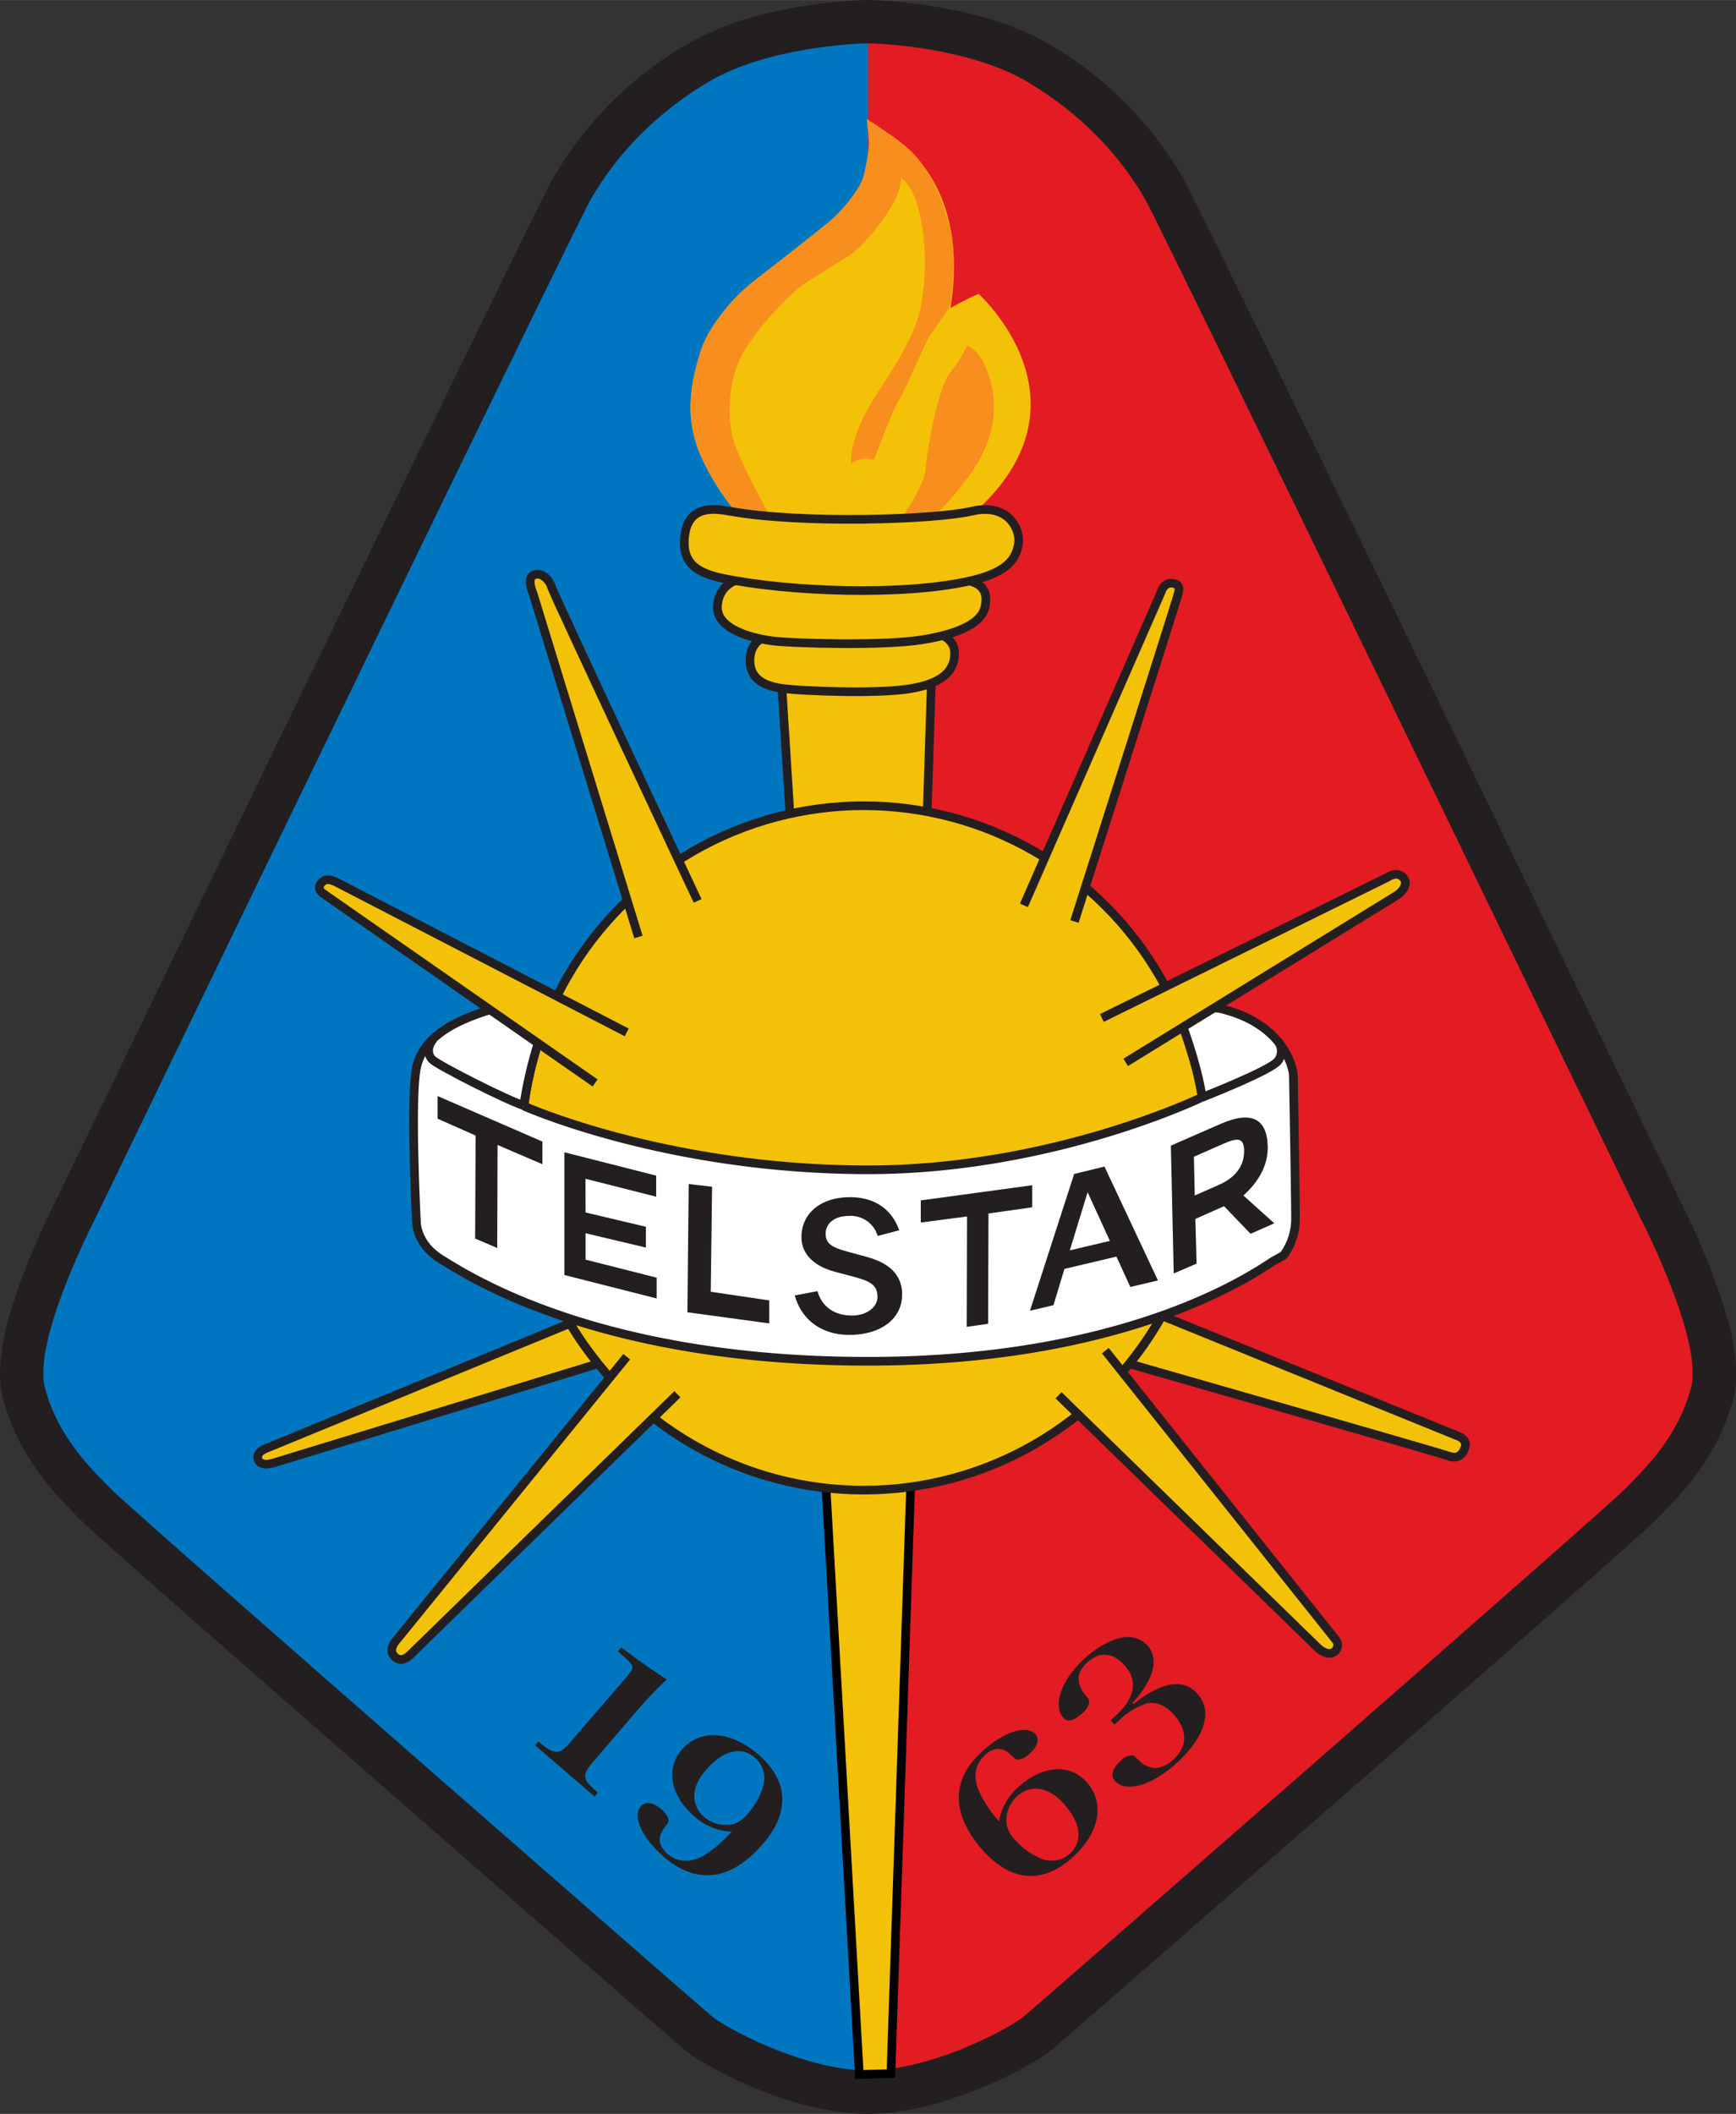 <svg xmlns="http://www.w3.org/2000/svg" width="501" height="610" viewBox="0 0 400.81 488"><rect x="0" y="0" width="400.81" height="488" fill="#333333" stroke="none"/><path d="M398.56 303.43a164.59 164.59 0 0 0 -10.66 -26.28S360.1 219.8 332 161.6c-14.1-29.1-28.3-58.3-39.2-80.7C287.3 69.76 282.7 60.3 279.3 53.4c-1.7-3.44-3.07-6.22-4.09-8.27l-1.28-2.52c-.35-.69-.54-1.06-.89-1.68a85 85 0 0 0 -30.48 -30.53C234 5.32 224.4 3 216.4 1.59c-4-.67-7.52-1.06-10.29-1.29S201.5 0 200.4 0c-1.08 0-3 .07-5.76.3a116.82 116.82 0 0 0 -16.52 2.54 69.29 69.29 0 0 0 -19.88 7.59A85.06 85.06 0 0 0 127.77 41c-.36.62-.54 1-.9 1.68-2.54 5-10.82 21.88-22 44.77C72 155 14.6 273.6 12.94 277.1c-.53 1-3.35 6.62-6.25 13.72a128.73 128.73 0 0 0 -4.45 12.64A51.31 51.31 0 0 0 0 317a23.26 23.26 0 0 0 .76 6.13C4.54 337 13.37 345.6 18.84 351.1c.7.69 1.47 1.4 2.79 2.59 9.57 8.65 42.82 37.82 74.2 65.2 15.66 13.7 30.82 26.94 42.2 36.9 5.71 5 10.49 9.15 13.93 12.14l4.11 3.58 1.94 1.66a26.55 26.55 0 0 0 2.8 2A94.32 94.32 0 0 0 176.74 483c6.87 2.59 14.92 4.87 23.44 5h.45c9.73-.19 18.87-3.12 26.3-6.18a99.75 99.75 0 0 0 9.59 -4.59c1.31-.72 2.46-1.4 3.47-2a26.67 26.67 0 0 0 2.81 -2c.38-.32 1-.84 2.14-1.84 8.42-7.31 41.3-35.95 72.7-63.4 15.69-13.74 31-27.2 42.77-37.54 5.87-5.18 10.85-9.57 14.53-12.85 1.84-1.64 3.36-3 4.52-4.05s1.9-1.72 2.56-2.38c5.46-5.49 14.29-14.1 18.1-27.94a23.66 23.66 0 0 0 .76 -6.14A50.91 50.91 0 0 0 398.56 303.43m-217 159.92a81.16 81.16 0 0 1 -7.63 -3.65c-1-.55-1.82-1-2.4-1.41-.29-.18-.52-.33-.65-.43l-.12-.09L169 456.2c-8.35-7.25-41.2-35.91-72.6-63.4-15.68-13.74-31-27.2-42.72-37.51-5.86-5.16-10.82-9.54-14.45-12.78-1.82-1.62-3.31-2.95-4.4-3.94l-1.32-1.2-.39-.37-.13-.12c-5.54-5.51-10.71-10.93-12.92-19.1A4.93 4.93 0 0 1 20 317a32.28 32.28 0 0 1 1.48 -8.08 121 121 0 0 1 5.8 -15.42c1-2.22 1.88-4.11 2.52-5.41.32-.66.57-1.17.75-1.51l.24-.48.12-.25s6.94-14.34 17.4-36C64 217.5 87.6 168.7 107.6 127.5c10-20.61 19.1-39.3 25.89-53.2 3.38-6.91 6.18-12.61 8.2-16.71 1-2 1.83-3.69 2.43-4.87.29-.58.54-1.05.7-1.38.09-.16.15-.29.2-.36 3.13-5.3 9.32-14.87 23.51-23.46 4.92-3 12.6-5.18 19.2-6.26l2.69-.42v19l-.07 426.5A71.24 71.24 0 0 1 181.56 463.35M380.8 317.7c0 .15 0 .17 0 .17-2.22 8.12-7.39 13.54-12.92 19.1 0 0-.88.82-2.07 1.89-9.25 8.37-42.63 37.66-73.92 65-15.65 13.69-30.8 26.93-42.2 36.88l-13.9 12.1-4.09 3.55-1.18 1-.34.29-.07.06A36.13 36.13 0 0 1 226.3 460a81.2 81.2 0 0 1 -12.19 5.27c-1.2.41-2.42.78-3.64 1.11L210.4 39.73V20.89c2.41.35 5.07.81 7.75 1.43a49.92 49.92 0 0 1 14.08 5.25c14.19 8.59 20.38 18.1 23.51 23.45.19.36.93 1.81 1.93 3.81 8.1 16.1 36.1 74 62.2 127.7 13 26.85 25.53 52.69 34.79 71.81s15.24 31.5 15.26 31.53l.12.25.1.19c.56 1.11 3.4 6.78 6 13.34a99.68 99.68 0 0 1 3.4 9.92 31.36 31.36 0 0 1 1.3 7.44A5.72 5.72 0 0 1 380.77 317.71" fill="#231f20"/><path d="m200.4 10c-2.5 0-23.5.88-37 9-16 9.64-23.5 21-27 27s-114.5 235.5-114.5 235.5-14.5 28-11.5 39 10 18 15.5 23.5 135.5 119 138.5 121.5 20.59 12.26 35.92 12.5" fill="#0076c0"/><path d="m200.4 10c2.5 0 23.5.88 37 9 16 9.64 23.5 21 27 27s114.5 235.5 114.5 235.5 14.5 28 11.5 39-10 18-15.5 23.5-135.5 119-138.5 121.5-20.56 12.26-35.93 12.5" fill="#e31b23"/><g stroke-width="2"><g fill="#f3c108"><path stroke="#000" d="m190.4 338l8 140.9 7.3-.2 4.7-140.2"/><g stroke="#231f20"><path d="m180.2 153.5l2.5 39.5h31.2l1.3-40.5-35 1z"/><circle cx="199.4" cy="265" r="79"/></g></g><g stroke="#231f20"><path d="M120.91 255.25a97.41 97.41 0 0 1 5.25 -20s-7.5-4-14.25-1.75-14.25 5.75-15.75 13 0 35.75 0 35.75 0 5 5.75 8.5 35.75 23.5 98.5 23.5 91.5-22 93.7-23.2l2.25-1.25a14.32 14.32 0 0 0 2.75 -8.75c0-5.5-.5-33-.5-33s-1-11.5-17-15.25c0 0-7.63-1-10 .14 0 0 4.77 11.94 5.93 20.36 0 0-34.5 16.75-77.2 16.75C153.6 270 120.9 255.3 120.9 255.3" fill="#fff"/><g fill="none"><path d="m277.6 253.3s15.34-6 17.34-8.25a3.68 3.68 0 0 0 .11 -4.66"/><path d="m100.1 239.8s-2.37 2.58-.3 4.8c1.14 1.22 16.8 9.2 21.1 10.62"/></g><g fill="#f3c108"><path d="m137.4 250l-62.7-43.67s-1.66-1-.66-2.33 2.33-1 3.66-.33 67 34.66 67 34.66"/><path d="m147.4 216.3l-24.33-79.3s-1.67-3.67.33-4.33 3.67 1.66 4 3 33.67 72.3 33.67 72.3"/><path d="m236.4 209l31.67-72.3s.64-2.59 3-2c1.79.45 1 2 .66 3.33s-23.66 74.7-23.66 74.7"/><path d="m254.4 235l66-32.5s2-1.5 3.5 0-.25 3.5-1.5 4.25-62.5 38.5-62.5 38.5"/><path d="m268.4 303.8l68.3 27.75s2.25.75 1.5 2.75-2 2.5-4 1.75-73.4-21.2-73.4-21.2"/><path d="m255.2 311.8l53.2 66.75a1.9 1.9 0 0 1 -.24 2.68c-1.72 1.42-4-.93-4-.93l-59.76-58.2"/><path d="m144.7 313.2l-53.5 65.83s-1.66 2 0 3.5 3.34-.33 4-1 61.2-59.67 61.2-59.67"/><path d="m132.1 305.3l-70.5 29s-2.67.84-2 2.67 3.83.67 3.83.67l75-22.92"/></g></g></g><path d="m171.7 120.3s-12.25-12.75-12.25-26.2a37 37 0 0 1 11.5 -26.5c4-3.75 23.75-18 26-21.75s6-12.5 3.25-17.5c0 0 24.75 8 19.25 42.75 0 0 4-2.25 6.5-3.25 0 0 29.5 26.5-4 53 0 0-38.2 5-50.2-.5" fill="#f3c108"/><g fill="#231f20"><path d="m281.7 259.5c7.15-3.16 10.85-1.35 11 5.18.08 4.36-2.13 8.15-5.62 11.3l7.13 6.42-5.48 2.42-6.12-6.37-6.62 2.94.28 10.32-5.28 2.27-.66-29.51m5.52 11.51l5.52-2.43c4-1.76 5.94-4.5 5.87-8s-2.15-2.7-5.95-1l-5.64 2.49"/><path d="m164.1 298.2l13.5 2v5.31l-18.89-2.57.3-29.6 5.4.61"/><path d="m135.2 279.9l13.93 3.3v4.8l-13.93-3.3v6.09l16.41 4.16v4.8l-21.31-5.41v-28.34l21.2 5.39v4.87l-16.32-4.14"/><path d="m114.8 288.1l-5.1-2.18.11-23.78-8.78-3.89v-5.23l24.2 10.51v5.23l-10.35-4.44"/><path d="m223.2 306.3l.07-25.48-10.68 1.4v-5.11l25.73-3.5v5.1l-10.1 1.42-.08 25.47"/><path d="M202.64 285.32A6.46 6.46 0 0 0 196 280.7c-3.35 0-5.37 1.71-5.37 4.13 0 3 2.68 3.44 7.43 4.76 2.78.74 5.28 1.36 7.48 3.16a7.59 7.59 0 0 1 2.73 6.21c0 5.24-4.62 9.2-12.19 9.2-6.29 0-11-3.39-12.58-9.1l5.24-1c1.05 3.61 3.87 5.63 8 5.63 3.43 0 5.85-2 5.85-4.27 0-3.34-2.46-3.87-7.21-5.15-3-.79-5.77-1.31-8.14-3.56a6.93 6.93 0 0 1 -2.2 -5.15c0-5.32 4.31-9.19 11.22-9.19 5.63 0 9.63 2.73 11.35 7.65"/><path d="m255 269.3l12.35 26.29-6.38 1.5-3.21-7-12 2.83-2.53 8.38-5.43 1.28 10.2-31.57m-1 17.63l9.25-2.18-5.14-11.24"/><path d="m124.3 402c1.93 1.61 2.56 2 3.43 2.29 1.28.44 2.28-.14 4-2.17l12.62-14.63c1.35-1.66 1.35-1.66 1.52-2 .44-.84 0-1.46-2.07-3.28l-1.12-1 .77-.9c4.15 3.14 7.44 5.42 10.5 7.4a95.84 95.84 0 0 0 -7.29 7.69l-9.66 11.26c-1.68 1.94-2.11 2.94-1.76 4 .28.85.72 1.34 2.8 3.19l-.76.89-13.75-11.84"/><path d="m160.3 419.3c-5.5-4.74-6.68-11-2.9-15.37 4.2-4.86 11.26-4.43 17.67 1.09 3.59 3.11 5.56 6.68 5.54 10.22s-1.38 6.86-4.51 10.48c-7.29 8.46-15.24 9.48-22.85 2.92-5-4.35-7.32-9.31-5.32-11.63 1.07-1.25 2.82-1 4.68.59a4.51 4.51 0 0 1 1.75 2.57c0 .5-.05.56-1.11 2-1.45 2-1.17 4 .81 5.75 2.48 2.14 5.52 2.21 8.75.23a28.34 28.34 0 0 0 6.08 -5.3 13.54 13.54 0 0 1 -8.59 -3.55m8.78 1.86a6.82 6.82 0 0 0 3.6 -2.5 16.83 16.83 0 0 0 3.67 -6.93 6.25 6.25 0 0 0 -2.09 -6c-3.15-2.71-7.38-1.65-11.27 2.87-1.9 2.19-2.76 4.28-2.67 6.35a6.31 6.31 0 0 0 2.25 4.5 7.78 7.78 0 0 0 6.51 1.71"/><path d="m235.3 412.4c5.43-4.91 11.69-5.31 15.58-1 4.31 4.77 3 11.72-3.23 17.35-6.88 6.23-14.1 5.71-20.66-1.52-3.81-4.21-5.77-8.66-5.62-12.65.14-3.75 1.94-7.13 5.54-10.39 4.9-4.43 10.1-6.08 12.14-3.84 1 1.12.54 2.8-1.28 4.44a4.56 4.56 0 0 1 -2.77 1.43c-.47 0-.55-.13-1.82-1.29-1.73-1.67-3.78-1.57-5.68.15-2.48 2.23-2.92 5.24-1.35 8.69a28.89 28.89 0 0 0 4.5 6.69 13.41 13.41 0 0 1 4.65 -8.06m-2.93 8.48a6.56 6.56 0 0 0 2 3.85 16 16 0 0 0 6.42 4.49 6.22 6.22 0 0 0 6.23 -1.33c3.08-2.78 2.55-7.11-1.45-11.54-3.5-3.86-7.57-4.54-10.69-1.72a7.54 7.54 0 0 0 -2.51 6.25"/><path d="m261.7 393.4c6.49-5.19 11.51-6 14.75-2.41 3.6 4 1.79 10-4.77 16-5.71 5.18-11.71 6.97-14.29 4.12-1.07-1.19-.55-2.9 1.35-4.62a3.86 3.86 0 0 1 2.6 -1.27c.47 0 .52.09 1.9 1.45a5.67 5.67 0 0 0 3.35 1.5 6.63 6.63 0 0 0 4.28 -1.94c3.36-3 3.37-6.85.11-10.46-1.95-2.15-4.13-3-6.32-2.51a16.23 16.23 0 0 0 -6.16 3.77l-1.22 1.1-.87-1 1.13-1c4.55-4.17 5.28-8.17 2.09-11.69-2.73-3-5.69-3.29-8.57-.69-1.49 1.36-2.19 2.78-2 4.2a6.34 6.34 0 0 0 1.47 3.26c.89 1.06 1 1.35.92 2a4.86 4.86 0 0 1 -1.68 2.38c-1.86 1.68-3.31 2-4.22 1-2.62-2.89-.47-8.91 4.91-13.78 2.88-2.6 6.08-4.36 8.76-4.8a6.28 6.28 0 0 1 5.69 1.81c2.76 3.06 1.52 7.86-3.43 13.3"/></g><g fill="#f78e1e"><path d="m177.7 119s-7.45-13.28-8.6-18.27-.92-12.73 2.07-18.55 11.1-14.36 14.52-16.66 10.44-6.45 11.82-7.6 10.6-10.6 10.52-16.9c0 0 2.69 1.54 4.23 7.91a55 55 0 0 1 .31 22.12c-1.46 7.29-8.3 17-9.83 19.43s-6.38 9.75-6.3 16.59a5.75 5.75 0 0 1 5.37 -.93s4.08-11.21 5.84-14 5.61-12.52 7.22-14.9 4.3-5.91 4.61-7.3 1.23-12.28 0-17-4.3-14.44-10.68-19.36-8.67-6.07-8.67-6.07.5 4.75.5 5.75-.89 6.93-1.73 8.77a34.8 34.8 0 0 1 -6.93 8.67c-2.85 2.46-16 12.67-18 14.21s-10 8.67-12.4 16.66-3.14 14.59-.46 22 9.83 16.28 11 16.89.23.08.23.08"/><path d="m206.7 121.7s6.67-9 7-13.34 2.67-18.33 5.67-22.33a35.27 35.27 0 0 0 4 -6.33 9.28 9.28 0 0 1 4 4.66 23 23 0 0 1 1 16.67c-3 9.67-14.34 19.67-14.34 19.67s-4.33 3-7.33 1"/></g><g stroke="#231f20" stroke-width="2"><g fill="#f3c108"><path d="m179.9 146.5c-2-.27-6.75.73-6.75 6 0 4.5 3.75 6 8 6.5s21.2 1.25 28.92 0 10.33-4.25 10.33-8.25-5-5.5-8.5-5-21 2.25-32 .75"/><path d="m173.9 133.5c-2.23-.4-7.75.5-8.25 6.25s8.83 7.75 13.1 8.25 25.1 1.17 34.3-.33 13.58-4.17 14.33-7.42.25-7.25-9.5-6.25-31.5 1.75-44-.5"/><path d="m168.4 118c-3.21-.57-9.25-1.5-10.25 5.25s2.75 9 8.75 10.25c14.75 3.07 41.67 4.22 57.5.5 8.5-2 10.25-5.25 10.75-8.5s-2.35-9.48-10.75-7.5c-8.67 2-39.3 3-56 0"/></g><g fill="none"><path d="M137.89,314.57a80.29,80.29,0,0,1-6.43-9.25"/><path d="M268.13 304A78.39 78.39 0 0 1 261 314.54"/></g></g></svg>